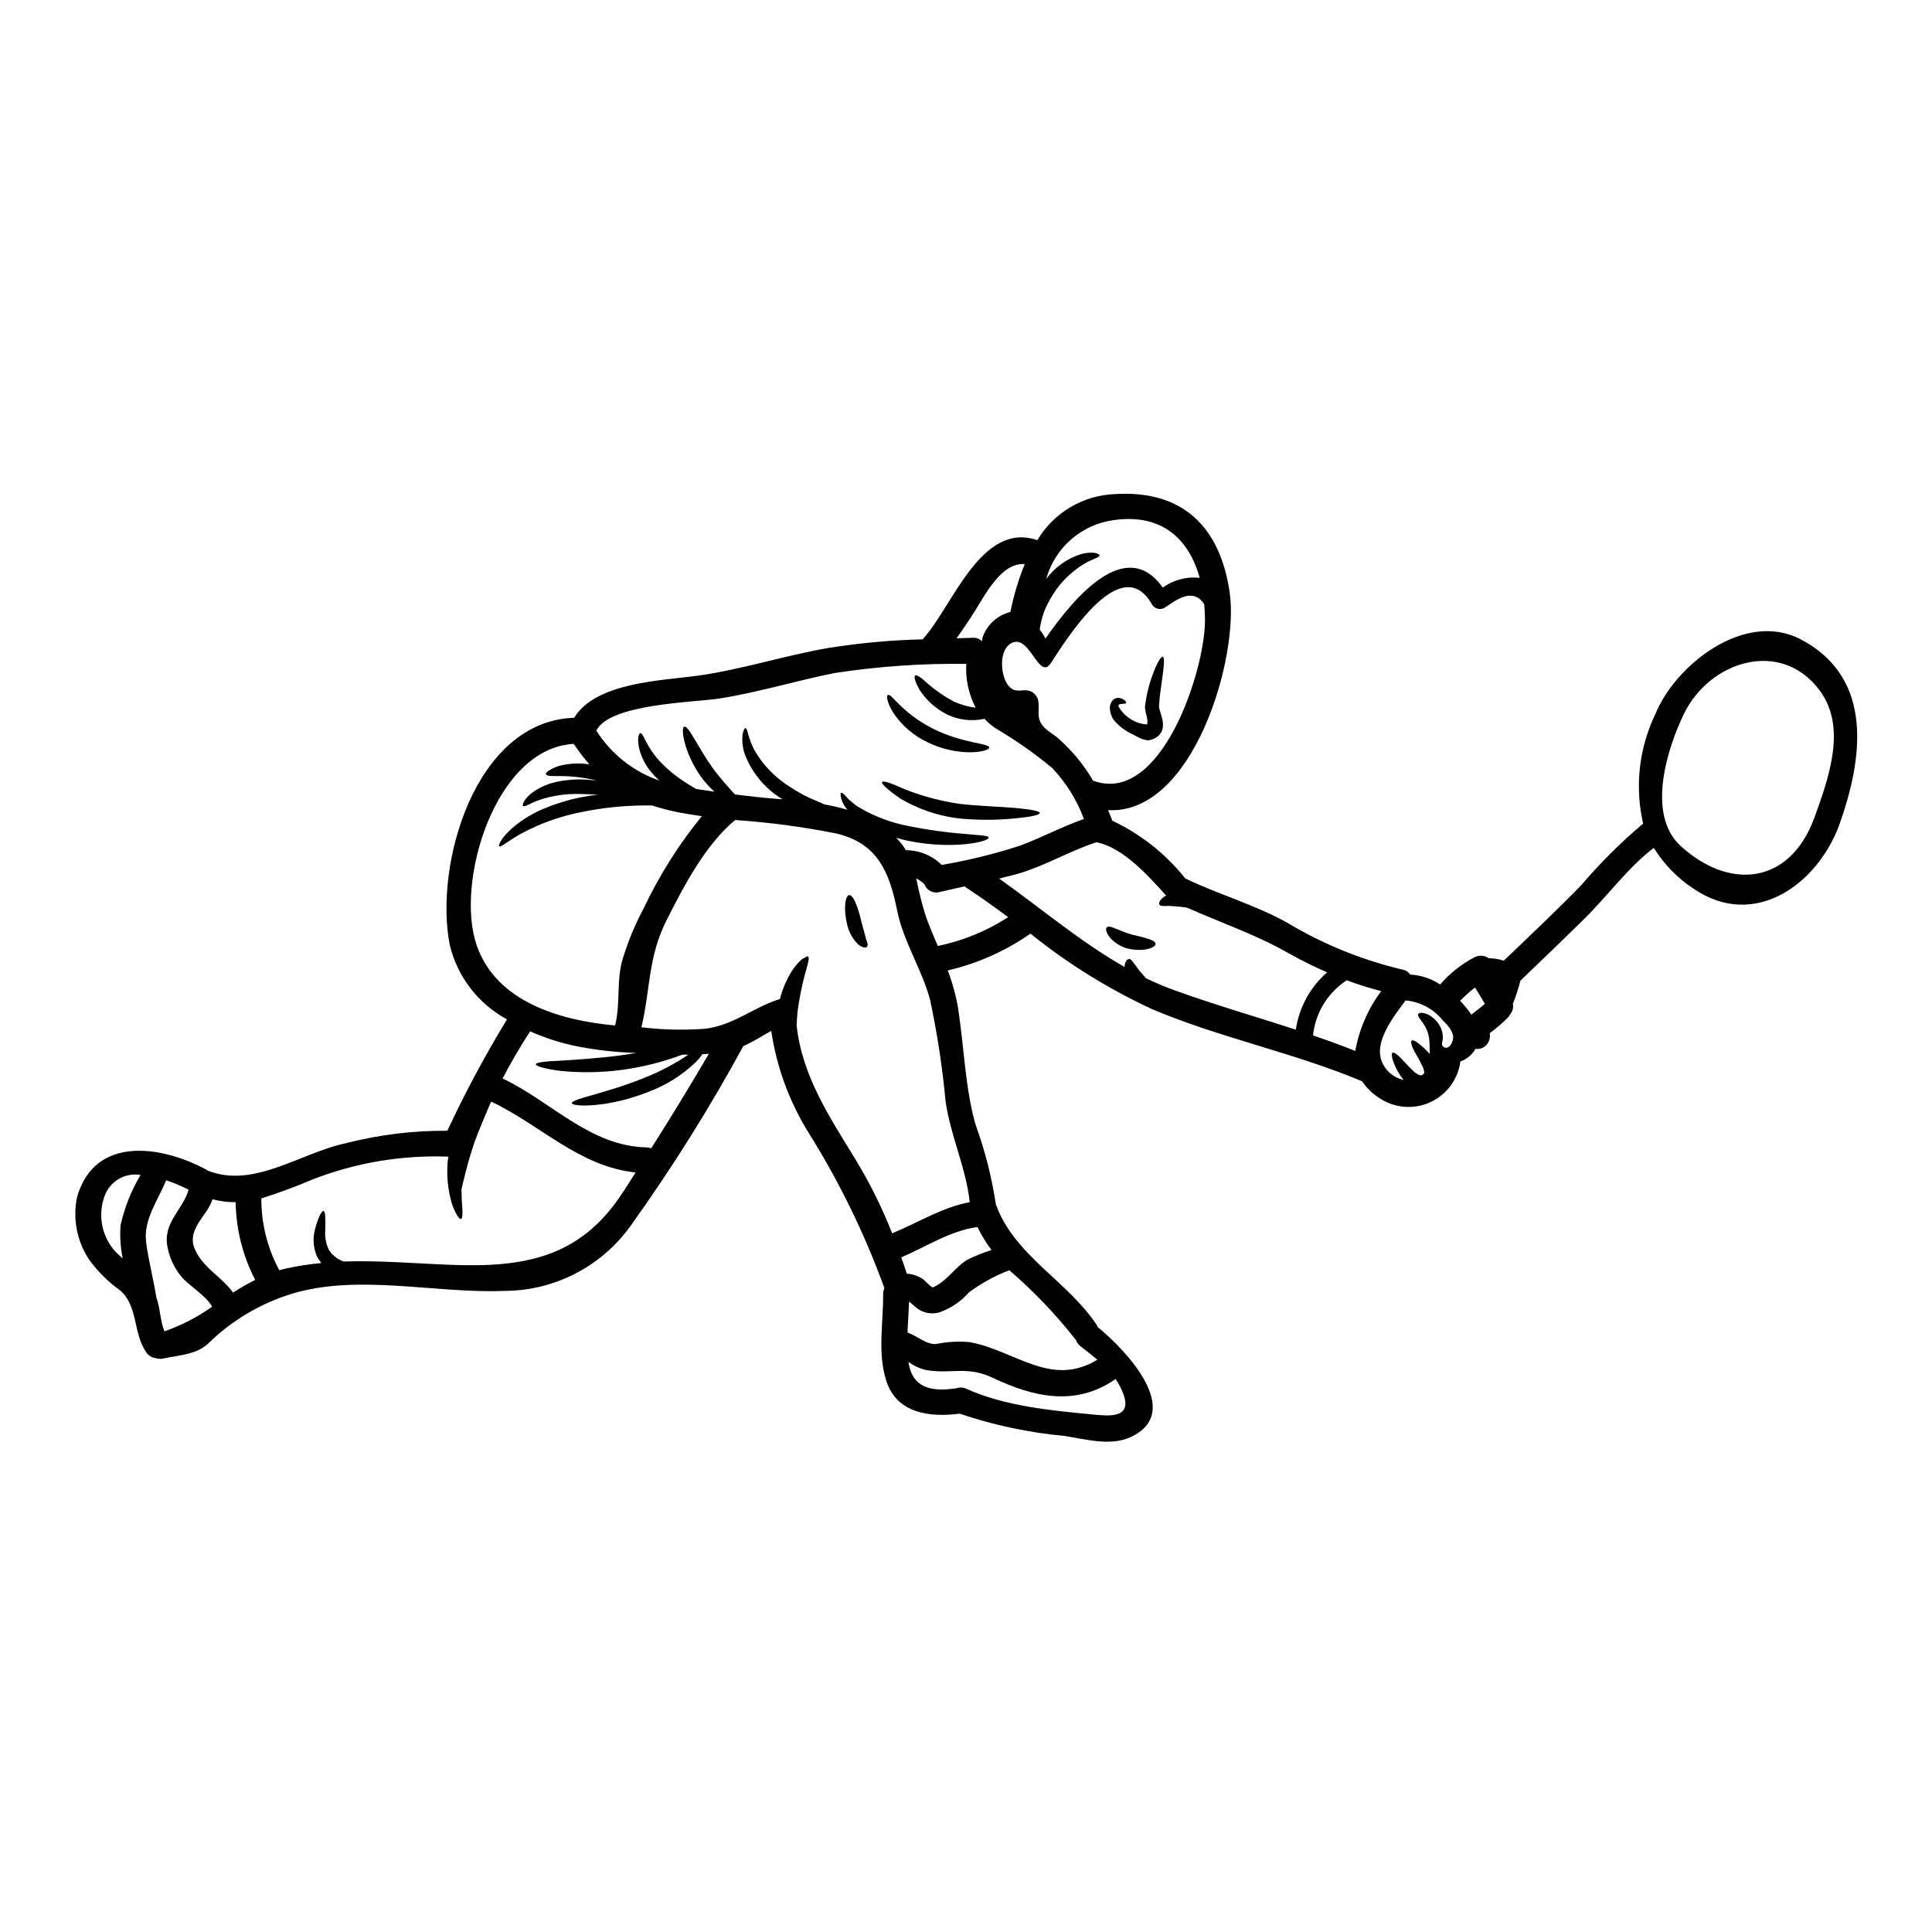 <?xml version="1.0" encoding="UTF-8"?>
<!-- Uploaded to: SVG Repo, www.svgrepo.com, Generator: SVG Repo Mixer Tools -->
<svg fill="#000000" width="800px" height="800px" version="1.1" viewBox="144 144 512 512" xmlns="http://www.w3.org/2000/svg">
 <g>
  <path d="m621.2 313.43c19.68 10.324 16.414 31.934 10.141 49.422-5.859 15.539-22.383 27.578-38.43 16.73h-0.004c-4.301-2.805-7.93-6.523-10.629-10.895-6.82 5.195-12.25 12.727-18.332 18.723-5.609 5.539-11.332 11.02-17.031 16.48-0.508 2.094-1.176 4.141-1.992 6.133 0.199 1.031-0.09 2.098-0.785 2.887-0.133 0.234-0.285 0.457-0.457 0.664-1.512 1.547-3.148 2.965-4.898 4.234 0.297 1.469-0.352 2.965-1.625 3.75-0.652 0.371-1.41 0.512-2.152 0.395-0.867 1.57-2.289 2.758-3.984 3.344-0.625 4.769-3.68 8.875-8.07 10.844s-9.488 1.52-13.465-1.188c-1.809-1.145-3.352-2.656-4.535-4.438-0.066-0.023-0.113-0.023-0.18-0.047-18.105-7.578-37.355-11.375-55.371-19h-0.004c-11.555-5.332-22.41-12.066-32.316-20.051-0.027 0.027-0.059 0.051-0.09 0.07-6.602 4.59-14.012 7.879-21.84 9.695 1.238 3.18 2.152 6.477 2.727 9.84 1.574 9.98 1.879 21.332 4.644 30.992 2.523 6.918 4.34 14.074 5.422 21.355 0.246 0.367 0.418 0.781 0.504 1.215 0.012 0.012 0.02 0.027 0.023 0.047 5.402 12.633 18.543 19.113 26.047 30.309v-0.004c0.152 0.23 0.273 0.477 0.367 0.734 7.477 6.09 23.164 22.57 8.66 29.211-5.309 2.426-11.969 0.504-17.441-0.344-9.461-0.871-18.789-2.856-27.789-5.906-7.805 1.008-16.594 0.023-19.41-8.605-2.43-7.418-0.789-15.477-0.871-23.074l0.004 0.004c-0.008-0.543 0.109-1.082 0.344-1.574-5.227-14.406-11.969-28.219-20.105-41.207-5.109-8.223-8.473-17.406-9.887-26.984-2.473 1.352-4.828 2.93-7.394 4.027h-0.004c-8.965 16.473-18.941 32.379-29.867 47.625-7.723 10.805-20.176 17.23-33.457 17.258-18.195 0.754-38.574-4.602-56.309 0.754v0.004c-8.344 2.555-15.949 7.078-22.18 13.184-3.227 3.019-7.871 3.09-11.926 3.981-0.629 0.148-1.285 0.117-1.898-0.09-1.027-0.09-1.961-0.637-2.543-1.488-3.57-4.969-2.172-12.336-6.957-16.457-3.16-2.254-5.938-5.008-8.219-8.148-3.25-4.859-4.41-10.824-3.227-16.551 4.625-16.367 22.203-13.805 34.266-7.324 0.113 0.09 0.227 0.16 0.344 0.25 12.293 4.898 24.676-4.781 36.762-7.277 8.742-2.242 17.738-3.34 26.766-3.273 4.715-10.125 9.996-19.98 15.812-29.52-7.629-4.125-13.145-11.297-15.172-19.73-4.18-21.176 6.644-59.355 32.969-60.199 5.812-9.523 23.555-9.84 33.062-11.195 11.535-1.648 22.664-5.285 34.152-7.277v0.004c8.32-1.34 16.727-2.113 25.152-2.316 0.113-0.16 0.234-0.312 0.367-0.457 7.555-8.445 15.219-30.949 30.008-25.82 4.356-7.309 12.121-11.91 20.625-12.219 17.879-1.098 27.879 8.66 30.375 26.23 2.449 17.211-9.707 58.781-32.25 57.52 0.395 0.941 0.789 1.879 1.145 2.816 7.477 3.531 14.051 8.723 19.227 15.172 0.043 0.047 0.066 0.09 0.113 0.137 8.855 4.258 18.586 6.984 27.16 11.809v0.004c9.441 5.66 19.707 9.82 30.426 12.336 0.812 0.148 1.531 0.621 1.988 1.309 2.836 0.152 5.578 1.062 7.945 2.633 2.551-2.953 5.633-5.398 9.086-7.211 1.223-0.629 2.695-0.531 3.824 0.254 1.34 0 2.668 0.227 3.934 0.66 6.891-6.59 13.852-13.156 20.512-19.98 5.019-5.898 10.516-11.371 16.438-16.363-2.246-9.758-1.105-19.984 3.227-29.008 5.328-13.09 23.75-27.578 38.531-19.82zm3.523 47.586c3.688-10.32 8.949-24.102 1.488-34.082-10.301-13.777-29.18-7.758-35.98 6.297-4.465 9.246-9.934 26.645-0.852 34.953 13.055 11.902 28.828 10.117 35.328-7.148zm-87.223 49.008c-0.828-1.465-1.738-2.883-2.609-4.328-1.395 1.086-2.711 2.269-3.938 3.539 0.984 1.023 1.887 2.117 2.703 3.273 0.09 0.137 0.156 0.277 0.246 0.395 1.215-0.977 2.43-1.848 3.598-2.879zm-8.402 9.02c0.066-1.812-1.602-3.543-2.816-4.723h-0.004c-2.348-2.894-5.742-4.746-9.445-5.152-0.117 0-0.23-0.023-0.348-0.023-3.5 4.648-8.352 11.02-6.297 16.16v0.004c0.992 2.492 3.164 4.32 5.789 4.875-0.824-1.004-1.523-2.102-2.082-3.273-1.008-2.219-1.277-3.594-0.895-3.914 0.387-0.32 1.672 0.707 3.184 2.402h0.004c0.812 0.938 1.684 1.824 2.609 2.656 0.41 0.375 0.891 0.672 1.414 0.871 0.242 0.094 0.516 0.07 0.734-0.07 0.074-0.07 0.16-0.133 0.25-0.184 0.023-0.047 0.227-0.301 0.227-0.301 0.047-0.066 0.047-0.066 0-0.066h0.004c0-0.488-0.109-0.977-0.32-1.418-0.516-1.141-1.094-2.25-1.738-3.32-1.18-1.945-1.715-3.57-1.211-3.82s1.574 0.527 3.367 2.129c0.395 0.414 0.895 0.871 1.352 1.418 0-1.098 0-2.285-0.07-3.41h-0.008c-0.094-1.688-0.664-3.312-1.645-4.691-0.438-0.617-0.789-1.121-1.055-1.488-0.277-0.438-0.367-0.789-0.227-1.008 0.137-0.219 0.504-0.324 1.008-0.277v0.004c0.73 0.066 1.438 0.312 2.059 0.707 0.992 0.605 1.832 1.438 2.449 2.43 0.707 1.109 1.047 2.418 0.961 3.731-0.02 0.043-0.027 0.09-0.023 0.137-0.023 0.707-0.551 1.555 0.301 2.059 1.371 0.832 2.426-1.297 2.473-2.441zm-25.934 3.457h-0.004c1.039-5.738 3.387-11.16 6.867-15.84-3.102-0.805-6.156-1.766-9.156-2.883-0.121 0.109-0.254 0.207-0.395 0.293-4.801 3.301-7.91 8.539-8.512 14.332 3.742 1.262 7.469 2.625 11.176 4.098zm-15.742-5.633h-0.004c0.848-5.891 3.789-11.277 8.285-15.176-3.629-1.59-7.176-3.363-10.629-5.309-8.445-4.781-17.625-7.894-26.461-11.832-0.18-0.023-0.367-0.07-0.547-0.094-1.785-0.25-3.32-0.32-4.348-0.395-1.258 0.066-2.266 0.133-2.496-0.395-0.184-0.461 0.203-1.309 1.441-2.129 0.113-0.07 0.277-0.113 0.395-0.184-4.578-5.059-11.414-12.816-18.5-14.145-7.254 2.34-13.777 6.387-21.148 8.445-1.535 0.395-3.066 0.789-4.625 1.18 11.172 7.918 21.473 16.73 33.258 23.438 0.012-0.07 0.012-0.141 0-0.207 0-0.586 0.199-1.152 0.57-1.602 0.211-0.234 0.516-0.352 0.828-0.32 0.914 0.594 1.441 1.922 3.293 4.008 0.344 0.395 0.664 0.754 0.984 1.098 2.637 1.281 5.34 2.41 8.105 3.383 10.488 3.781 21.059 6.805 31.57 10.234zm-24.086-108.29c0-1.508-0.07-2.992-0.207-4.465-3.148-4.758-7.805-0.789-10.527 0.965h-0.004c-1.152 0.652-2.613 0.266-3.293-0.871-8.035-14.262-22.316 8.605-26.766 15.449-1.398 2.195-2.656 0.984-4.008-0.848-1.691-2.289-3.57-5.562-6.137-4.535-3.773 1.535-3.269 8.242-1.531 10.898 2.336 3.57 4.602 0.434 7.164 2.606 2.106 1.762 0.707 4.723 1.441 6.984 0.828 2.449 3.09 3.25 4.992 4.926 3.664 3.227 6.785 7.023 9.25 11.238l0.273 0.066c17.793 6.16 29.258-29.07 29.352-42.414zm-11.195-8.855h0.004c2.828-2.051 6.32-2.973 9.797-2.59-2.754-9.91-9.66-17.008-22.434-15.352l-0.004 0.004c-4.25 0.5-8.258 2.258-11.508 5.043-3.25 2.785-5.602 6.477-6.746 10.602 2.273-3.074 5.453-5.359 9.086-6.547 3.25-0.895 4.992-0.16 5.035 0.277 0.07 0.594-1.879 0.961-4.004 2.242-2.941 1.758-5.488 4.102-7.477 6.891-1.086 1.543-2.031 3.184-2.82 4.898-0.594 1.406-1.039 2.871-1.324 4.371-0.09 0.461-0.16 0.895-0.203 1.332l-0.004-0.004c0.609 0.715 1.117 1.512 1.512 2.363 7.606-10.973 21.363-27.312 31.094-13.531zm-18.355 219.15c4.164 0.395 10.348 1.051 7.894-5.512-0.52-1.395-1.219-2.719-2.082-3.938-0.113 0.09-0.203 0.18-0.32 0.277-10.391 7.027-21.379 4.555-32.16-0.551-6.957-3.316-11.148-0.871-17.855-2.106h0.004c-1.641-0.41-3.18-1.141-4.531-2.152 0.961 6.691 5.699 7.988 12.129 7.086h0.395v-0.004c0.914-0.375 1.945-0.352 2.84 0.074 10.25 4.617 22.516 5.766 33.688 6.824zm1.031-14.535c-1.422-1.211-2.934-2.383-4.441-3.543-0.582-0.441-1.023-1.047-1.258-1.742-0.199-0.195-0.387-0.41-0.551-0.641-5.113-6.457-10.832-12.41-17.074-17.781-3.812 1.453-7.406 3.414-10.691 5.836-2.082 2.394-4.746 4.215-7.738 5.285-2.016 0.625-4.211 0.27-5.926-0.961-0.961-0.73-1.531-1.398-2.242-1.855-0.066 2.723-0.297 5.473-0.395 8.195 2.609 0.938 5.172 3.367 7.734 3.019 2.926-0.594 5.93-0.75 8.902-0.453 12.004 2.301 21.43 12.09 33.68 4.637zm-3.57-143.3c-1.855-5.035-4.723-9.637-8.422-13.523-4.715-3.906-9.734-7.43-15.012-10.527-1.059-0.73-2.043-1.566-2.934-2.496-3.297 0.727-6.742 0.34-9.797-1.098-2.981-1.488-5.516-3.738-7.348-6.523-1.18-2.082-1.621-3.543-1.211-3.844 0.41-0.305 1.672 0.57 3.367 2.172h-0.004c2.102 1.812 4.398 3.387 6.844 4.695 1.852 0.844 3.82 1.406 5.84 1.668-1.867-3.578-2.731-7.598-2.496-11.625-11.684-0.156-23.359 0.656-34.91 2.422-10.234 2.039-20.391 5.195-30.699 6.777-6.691 1.027-28.934 1.352-32.434 8.488v0.004c3.91 6.164 9.789 10.824 16.684 13.227-0.957-0.887-1.844-1.852-2.652-2.879-1.078-1.449-1.906-3.066-2.453-4.785-0.914-3.09-0.367-4.805 0.07-4.894 0.57-0.137 1.121 1.738 2.426 3.82 0.785 1.281 1.688 2.484 2.699 3.594 1.285 1.355 2.668 2.613 4.144 3.754 1.77 1.336 3.625 2.543 5.562 3.617 1.602 0.25 3.203 0.5 4.805 0.73h0.004c-1.301-1.199-2.488-2.516-3.543-3.934-4.625-6.59-5.379-13.066-4.465-13.297 1.121-0.395 3.504 5.238 7.602 11.02 2.082 2.836 4.277 5.148 5.836 6.934 3.543 0.457 7.117 0.848 10.711 1.141 0.641 0.047 1.281 0.117 1.949 0.16v0.004c-4.668-2.797-8.234-7.102-10.121-12.199-0.504-1.613-0.676-3.312-0.504-4.992 0.227-1.074 0.48-1.691 0.754-1.691 0.277 0 0.504 0.617 0.754 1.691h0.004c0.391 1.371 0.906 2.703 1.535 3.984 2.348 4.141 5.723 7.606 9.797 10.07 1.18 0.789 2.363 1.465 3.543 2.106l0.895 0.434c0.09 0.07 0.57 0.25 0.824 0.367 0.617 0.277 1.234 0.527 1.832 0.789 0.594 0.262 1.215 0.527 1.785 0.789l-0.004-0.004c2.047 0.355 4.074 0.832 6.066 1.418-0.195-0.23-0.379-0.477-0.547-0.73-0.426-0.578-0.762-1.219-0.988-1.902-0.32-1.074-0.367-1.715-0.133-1.855 0.23-0.137 0.75 0.301 1.465 1.145l-0.004 0.004c0.41 0.473 0.871 0.895 1.375 1.258 0.574 0.539 1.203 1.012 1.879 1.418 4.141 2.457 8.684 4.16 13.422 5.031 4.844 0.973 9.746 1.652 14.672 2.035 3.797 0.348 6.18 0.395 6.269 0.941 0.277 1.121-9.727 3.367-21.766 0.789-0.918-0.203-1.832-0.457-2.723-0.707l0.395 0.395v-0.004c0.824 0.887 1.555 1.859 2.176 2.902 3.555-0.008 6.969 1.391 9.496 3.894 7.051-1.203 14.008-2.914 20.809-5.117 5.754-2.152 11.109-5.039 16.879-7.059zm-15.68-67.543c-6.066-0.504-10.324 7.828-13.137 12.316-1.574 2.496-3.203 4.969-4.945 7.344l4.301-0.133c0.918-0.074 1.816 0.27 2.449 0.938 0.047-0.344 0.094-0.684 0.16-1.055 1.16-3.344 3.938-5.875 7.371-6.727 0.863-4.34 2.133-8.586 3.801-12.684zm-8.812 181.77c-1.434-1.902-2.676-3.941-3.707-6.086-7.234 0.965-13.527 5.195-20.211 8.039 0.504 1.418 1.008 2.859 1.488 4.328l-0.004-0.004c1.516 0.086 2.977 0.578 4.234 1.418 0.527 0.324 2.285 2.363 2.699 2.195 3.707-1.574 5.789-5.375 9.203-7.367h0.004c2.031-0.988 4.137-1.832 6.293-2.523zm4.418-88.215c-3.613-2.656-7.277-5.312-11.125-7.828-0.137-0.113-0.25-0.227-0.395-0.324-2.219 0.48-4.465 0.984-6.691 1.512v0.004c-1.668 0.445-3.398-0.461-3.984-2.082-0.629-0.625-1.355-1.141-2.148-1.535 0.648 3.41 1.496 6.781 2.539 10.094 0.961 2.652 2.062 5.242 3.148 7.805 6.641-1.359 12.969-3.949 18.652-7.641zm-10.184 75.543c-0.965-9.055-5.082-17.578-6.387-26.645h-0.004c-0.84-9.043-2.207-18.031-4.098-26.918-2.152-8.102-7.086-15.473-8.742-23.711-2.062-10.234-5.176-17.902-16.25-20.469v0.004c-8.812-1.746-17.727-2.93-26.691-3.543-0.023 0-0.023 0-0.023 0.023-7.918 6.617-13.551 17.422-18.172 26.598-4.926 9.727-4.281 18.5-6.641 28.312 5.574 0.668 11.203 0.801 16.805 0.395 7.578-0.871 12.887-5.723 19.914-7.894h-0.004c0.723-2.914 1.953-5.672 3.641-8.148 1.305-1.738 2.363-2.68 2.93-2.754 0.367-0.301 0.664-0.457 0.848-0.395 0.504 0.25 0 1.992-0.754 4.578h-0.004c-0.871 3.281-1.539 6.613-1.992 9.98-0.113 1.305-0.203 2.562-0.25 3.773 1.469 13.48 8.812 24.355 15.82 35.844l-0.004 0.004c3.703 6.129 6.883 12.562 9.5 19.23l0.137-0.07c6.984-2.891 13.129-6.832 20.422-8.195zm-69.129-39.32c-0.551 0.043-1.121 0.09-1.691 0.113h-0.004c-0.543 0.73-1.129 1.426-1.762 2.082-3.598 3.445-7.856 6.125-12.52 7.871-10.781 4.328-20.324 4.008-20.348 3-0.09-1.121 8.812-2.516 18.895-6.57h-0.004c4.219-1.641 8.242-3.742 11.996-6.269-0.504 0-1.008 0-1.512-0.023-5.18 1.941-10.562 3.301-16.047 4.051-5.41 0.719-10.887 0.812-16.316 0.273-4.121-0.527-6.594-1.258-6.547-1.762s2.609-0.789 6.691-0.961c4.027-0.25 9.57-0.594 15.676-1.375 1.445-0.203 2.836-0.434 4.211-0.664-5.348-0.164-10.676-0.77-15.926-1.805-4.18-0.875-8.254-2.184-12.156-3.914-2.648 4.035-5.086 8.203-7.305 12.488 12.93 6.113 23.074 17.922 38.18 18.266v0.004c0.414 0 0.824 0.078 1.211 0.227 5.25-8.266 10.34-16.613 15.277-25.039zm-1.832-62.977c-1.949-0.277-3.894-0.574-5.836-0.941-2.508-0.48-4.984-1.113-7.414-1.902h-1.742c-5.644 0.02-11.273 0.594-16.801 1.723-5.492 1.059-10.797 2.926-15.746 5.535-3.684 1.969-5.789 3.984-6.203 3.543-0.344-0.297 0.895-2.883 4.691-5.812 2.16-1.66 4.523-3.039 7.031-4.098 3.047-1.285 6.211-2.277 9.445-2.953 1.691-0.344 3.363-0.617 4.969-0.789-1.488-0.094-3.07-0.16-4.723-0.184-3.606-0.117-7.203 0.402-10.629 1.535-2.473 0.824-4.098 2.082-4.465 1.625-0.297-0.324 0.348-2.152 3.207-4.055l0.004 0.004c1.594-1.027 3.352-1.777 5.195-2.223 2.203-0.504 4.461-0.758 6.727-0.754 1.445 0.027 2.891 0.125 4.328 0.297-0.297-0.07-0.57-0.16-0.871-0.227-2.82-0.605-5.695-0.93-8.578-0.965-2.223 0.023-3.731 0.07-3.938-0.457-0.18-0.457 1.098-1.465 3.543-2.242 2.602-0.672 5.309-0.805 7.961-0.395-1.488-1.723-2.871-3.535-4.141-5.422-20.859 1.098-31.543 36.781-25.684 53.473 5.266 14.992 22.18 19.82 36.645 21.148 1.512-5.926 0.23-12.156 2.129-18.012l0.004-0.004c1.422-4.586 3.285-9.023 5.562-13.254 4.109-8.668 9.258-16.809 15.328-24.234zm-21.129 99.934c1.211-1.832 2.363-3.66 3.543-5.512-14.957-1.574-25.066-12.496-38.273-18.793-0.16 0.348-0.32 0.711-0.504 1.121-1.027 2.496-2.562 5.902-3.961 9.773-1.328 3.867-2.242 7.477-2.887 10.121-0.18 0.848-0.367 1.602-0.523 2.219 0.02 1.145 0.043 2.195 0.09 3.113 0.227 2.754 0.32 4.625-0.227 4.758-0.48 0.117-1.488-1.395-2.43-4.141h0.004c-1.086-3.742-1.445-7.656-1.051-11.535 0.043-0.277 0.113-0.551 0.16-0.824-12.316-0.48-24.598 1.586-36.078 6.066-4.414 1.891-8.922 3.555-13.504 4.988-0.027 6.644 1.609 13.195 4.762 19.047 0.504-0.137 0.984-0.301 1.488-0.395 3.172-0.715 6.383-1.219 9.621-1.508-0.156-0.227-0.32-0.457-0.457-0.684-0.398-0.539-0.715-1.133-0.938-1.766-0.73-2.059-0.824-4.293-0.273-6.406 0.824-3.273 1.781-5.016 2.266-4.949 0.57 0.094 0.523 2.199 0.457 5.266-0.102 1.609 0.18 3.215 0.824 4.695 0.094 0.414 0.461 0.664 0.664 1.031 0.137 0.16 0.227 0.344 0.395 0.504l0.527 0.434 0.523 0.438 0.16 0.16 0.395 0.227c0.41 0.242 0.848 0.441 1.301 0.594 0.043 0.023 0.09 0.039 0.137 0.043 9.34-0.32 18.68 0.504 28.129 0.871 19.434 0.75 34.352-1.699 45.66-18.957zm-97.277 22.957c-3.293-6.375-5.062-13.422-5.176-20.594-2.07 0.023-4.133-0.242-6.133-0.789-0.34 1-0.801 1.953-1.375 2.84-1.945 2.953-4.898 6.133-3.481 9.953 1.969 5.242 7.254 7.648 10.301 11.949h0.004c1.895-1.219 3.848-2.344 5.859-3.359zm-11.414 7.086c-1.625-2.977-6.184-5.539-8.289-8.125-1.746-2.164-2.941-4.715-3.481-7.441-1.465-6.664 4.031-10.047 5.543-15.43-1.922-0.977-3.91-1.809-5.953-2.492-2.152 5.344-6.086 10.449-5.301 16.434 0.637 4.945 1.945 9.773 2.723 14.691 1.051 2.863 0.938 5.953 2.125 8.902v0.004c4.504-1.57 8.762-3.769 12.648-6.535zm-18.961-34.895c-3.856-0.648-7.66 1.383-9.273 4.941-1.094 2.566-1.418 5.391-0.938 8.137 0.48 2.746 1.746 5.297 3.641 7.336 0.594 0.594 1.211 1.145 1.832 1.691v0.004c-0.57-2.871-0.766-5.801-0.574-8.719 1.047-4.719 2.844-9.238 5.312-13.391z"/>
  <path d="m452.15 318.05c0.551 0.16 0.32 2.309-0.137 5.676-0.137 0.848-0.25 1.762-0.367 2.699-0.113 0.938-0.301 1.902-0.367 3.07-0.047 0.57-0.09 1.141-0.137 1.738v0.004c0.051 0.367 0.125 0.734 0.227 1.098 0.16 0.527 0.367 1.121 0.551 1.832v-0.004c0.258 0.875 0.336 1.793 0.23 2.699-0.16 0.996-0.723 1.883-1.555 2.449-0.633 0.426-1.34 0.715-2.086 0.852l-0.25 0.043-0.113-0.023h-0.004c-0.816-0.102-1.605-0.352-2.336-0.734-0.527-0.25-1.031-0.504-1.512-0.789v0.004c-2-0.879-3.773-2.211-5.172-3.894-0.551-0.816-0.883-1.77-0.961-2.754-0.168-1.066 0.266-2.137 1.125-2.789 0.664-0.352 1.457-0.363 2.129-0.023 0.891 0.438 1.051 0.848 1.004 1.074 0.047 0.484-2.93-0.18-1.758 1.332l-0.004-0.004c1.602 2.551 4.324 4.184 7.328 4.394 0.457-1.691-0.789-3.387-0.504-5.172 0.09-0.594 0.18-1.18 0.273-1.715l-0.004-0.004c0.18-1.098 0.426-2.18 0.734-3.25 0.242-0.934 0.535-1.852 0.871-2.754 1.164-3.316 2.312-5.191 2.793-5.055z"/>
  <path d="m443.77 391.62c3.203 0.824 6.5 1.418 6.477 2.539 0 0.961-3.148 2.242-7.555 1.18v0.004c-1.871-0.551-3.539-1.645-4.781-3.148-0.73-1.121-0.984-2.016-0.641-2.406s1.258-0.227 2.449 0.348c1.121 0.363 2.426 1.027 4.051 1.484z"/>
  <path d="m419.53 359.46c0 0.527-2.426 1.031-6.34 1.398-5.18 0.535-10.406 0.527-15.586-0.023-5.281-0.715-10.363-2.473-14.957-5.172-3.34-2.312-5.176-3.984-4.875-4.422s2.633 0.395 6.113 1.969h-0.004c4.586 1.801 9.363 3.078 14.238 3.801 5.742 0.66 11.148 0.754 15.059 1.121 3.914 0.367 6.352 0.777 6.352 1.328z"/>
  <path d="m391.51 337.23c7.508 3.731 14.562 3.754 14.672 4.852 0 0.504-1.695 1.211-4.809 1.281v0.004c-4.004 0.016-7.957-0.895-11.555-2.656-3.664-1.723-6.789-4.402-9.055-7.758-1.672-2.633-1.926-4.602-1.465-4.785 0.523-0.25 1.621 1.18 3.57 3.07 2.566 2.418 5.477 4.438 8.641 5.992z"/>
  <path d="m373.89 394c0.113 0.316 0.059 0.668-0.137 0.941-0.395 0.301-1.305 0.227-2.473-0.789-1.383-1.438-2.344-3.227-2.789-5.172-1.008-4.258-0.504-7.555 0.504-7.758 1.074-0.227 2.363 3.066 3.227 6.797 0.457 1.715 0.871 3.269 1.18 4.418 0.035 0.297 0.129 0.586 0.277 0.848 0.098 0.23 0.168 0.469 0.211 0.715z"/>
 </g>
</svg>
